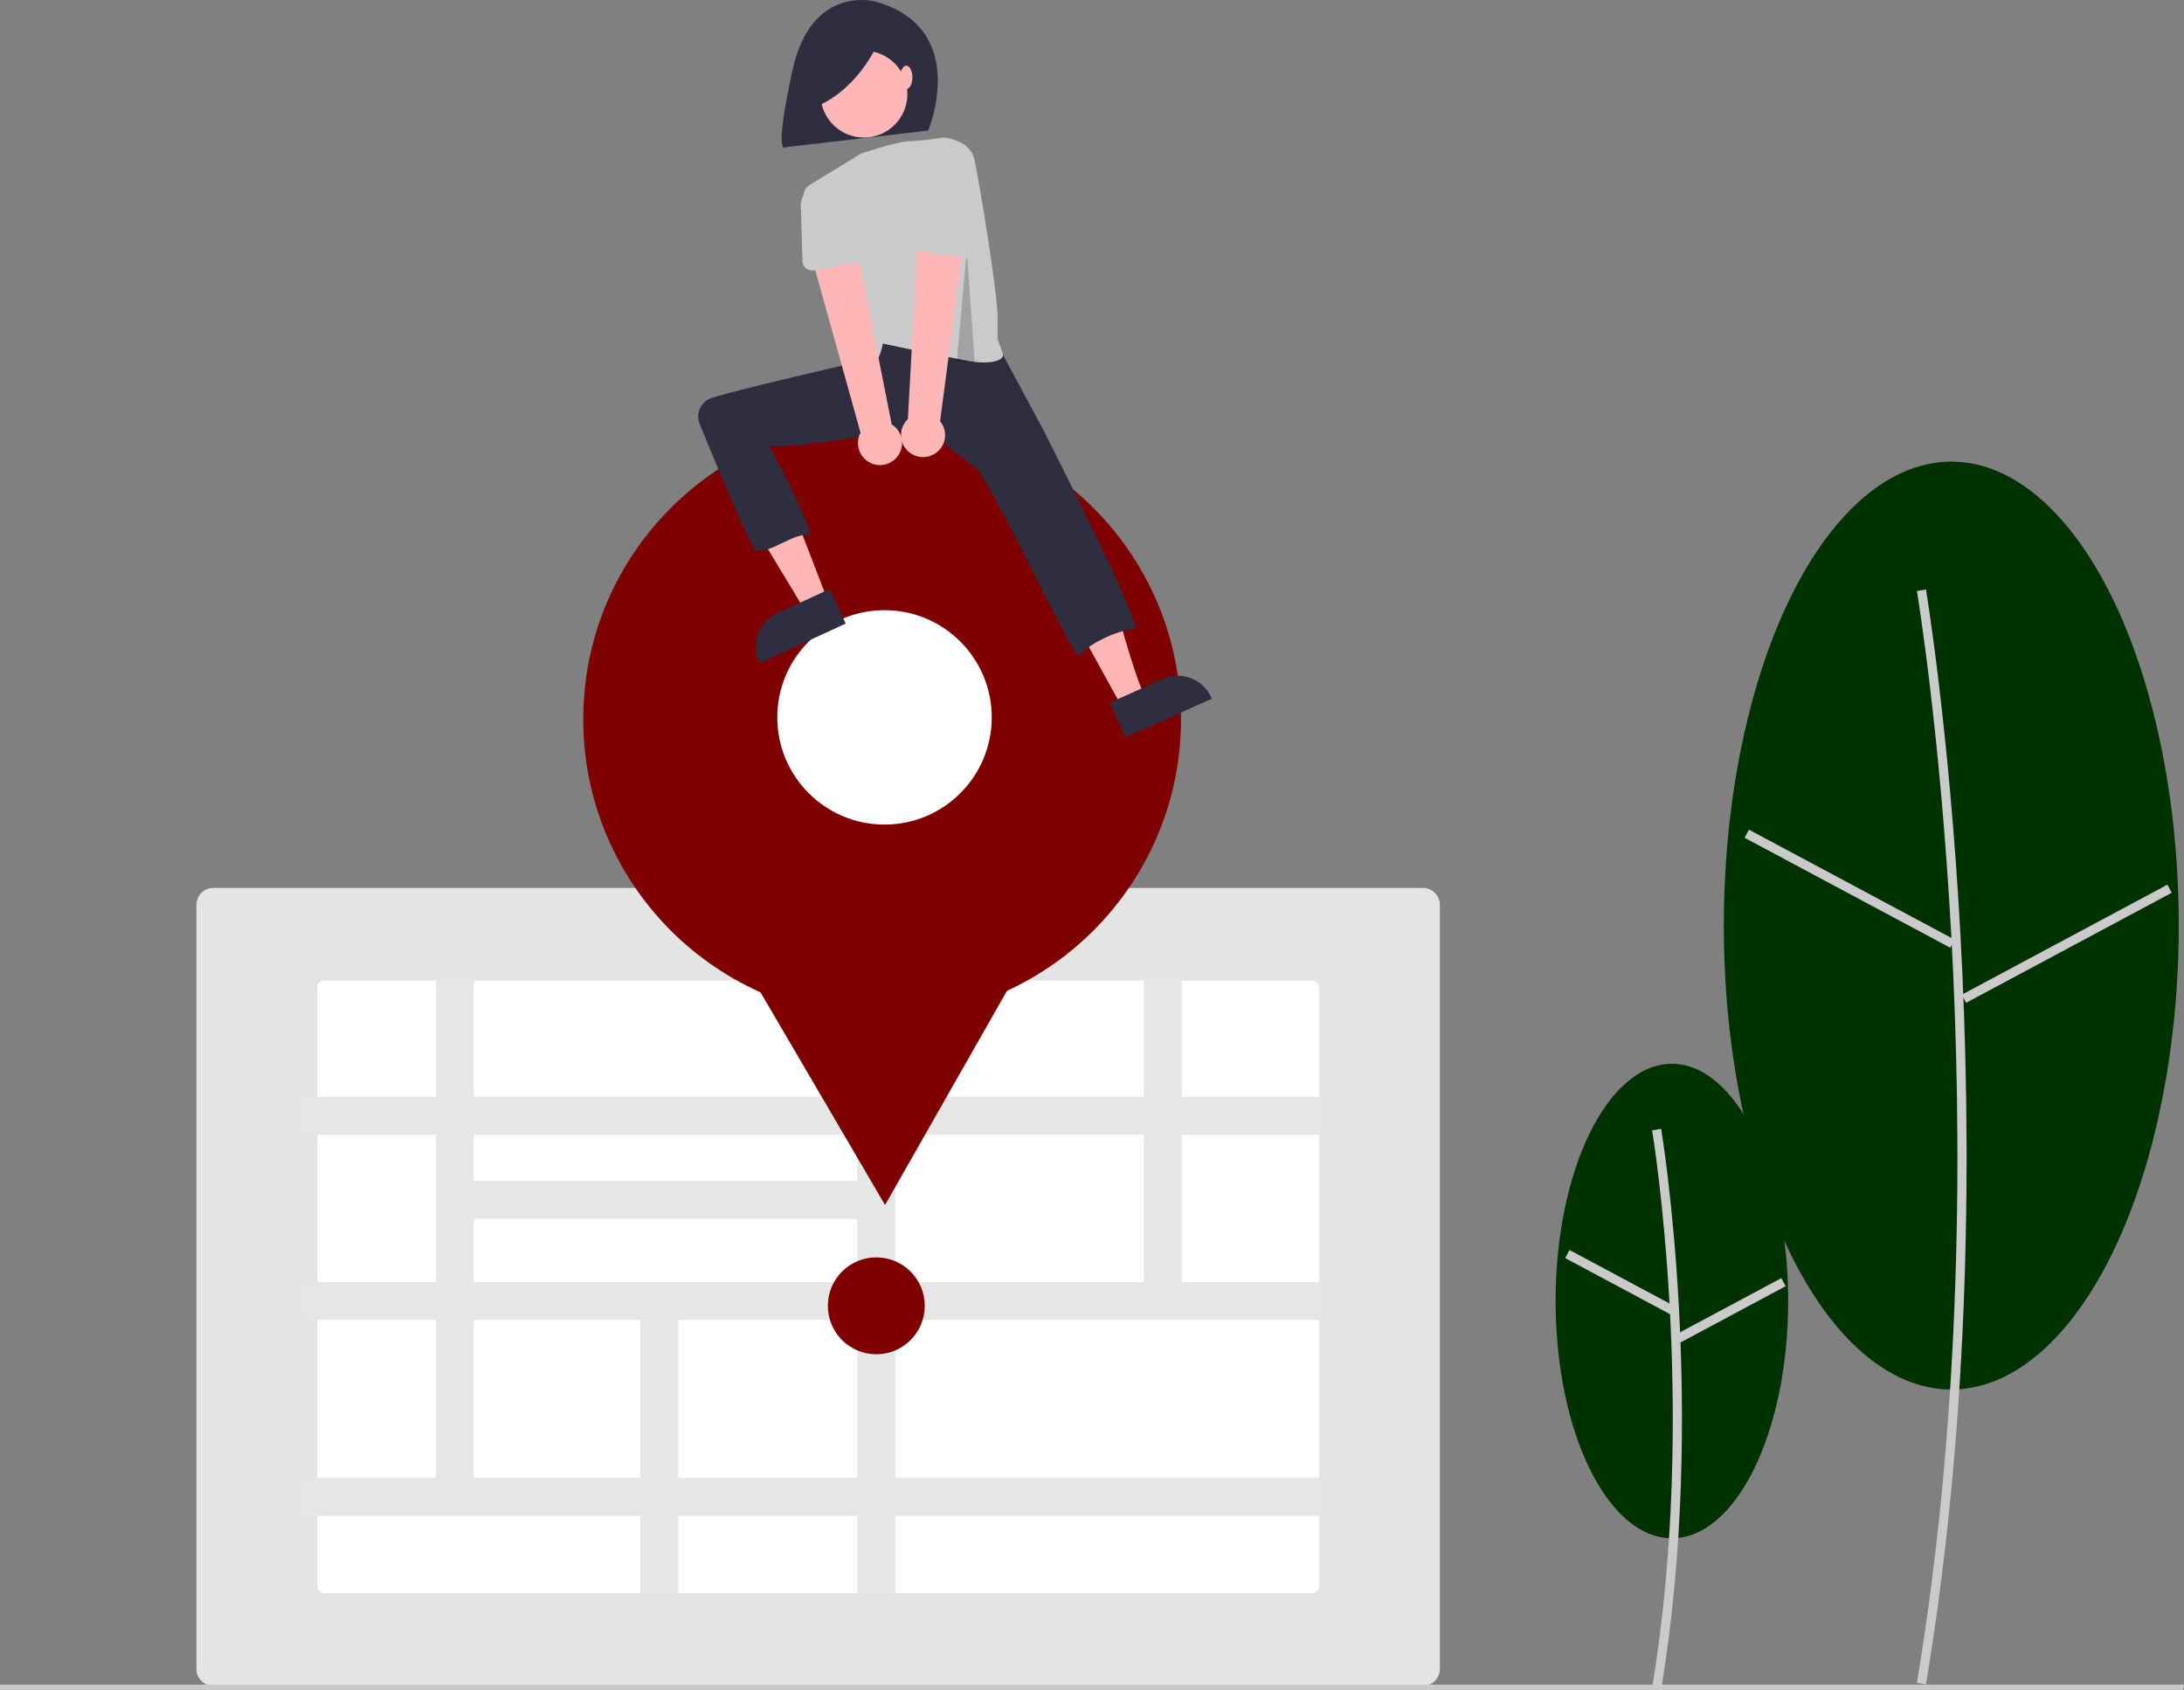<?xml version="1.0" encoding="UTF-8"?> <svg xmlns="http://www.w3.org/2000/svg" id="a" viewBox="0 0 910.91 705"><rect x="0" y="0" width="910.91" height="705" fill="#808080" stroke="none"/><defs><style>.b{fill:#ffb6b6;}.c{fill:#2f2e41;}.d{fill:#fff;}.e{fill:#cacaca;}.f{fill:#e6e6e6;}.g{fill:#003200;}.h{isolation:isolate;opacity:.2;}.i{fill:#e4e4e4;}.j{fill:#7f0000;}</style></defs><ellipse class="g" cx="697.32" cy="542.77" rx="48.5" ry="98.97"></ellipse><path class="e" d="M692.84,704.76c19.43-116.55,.2-232.68,0-233.84l-3.78,.64c.2,1.15,19.32,116.67,0,232.57l3.78,.63Z"></path><rect class="e" x="673.72" y="510.04" width="3.83" height="49.74" transform="translate(-114.7 878.39) rotate(-61.86)"></rect><rect class="e" x="697.06" y="544.75" width="49.74" height="3.83" transform="translate(-172.53 405.38) rotate(-28.16)"></rect><ellipse class="g" cx="813.85" cy="386.14" rx="94.87" ry="193.56"></ellipse><path class="e" d="M803.29,702.68c37.94-227.66,.38-454.49,0-456.76l-3.78,.64c.38,2.26,37.83,228.48,0,455.49l3.78,.63Z"></path><rect class="e" x="769.54" y="322.13" width="3.83" height="97.29" transform="translate(80.66 876.16) rotate(-61.86)"></rect><rect class="e" x="813.36" y="391.85" width="97.29" height="3.83" transform="translate(-83.8 453.37) rotate(-28.16)"></rect><path class="i" d="M593.53,703.29H88.93c-3.86,0-7-3.14-7-7V377.44c0-3.86,3.14-7,7-7h504.6c3.86,0,7,3.14,7,7v318.85c0,3.86-3.14,7-7,7Z"></path><path class="d" d="M135.34,409.08c-1.66,0-3,1.34-3,3v249.57c0,1.66,1.34,3,3,3h411.79c1.66,0,3-1.34,3-3v-249.57c0-1.66-1.34-3-3-3H135.34Z"></path><path class="f" d="M551.12,473.36v-15.81h-58.23v-49.47h-15.81v49.47h-103.68v-49.47h-15.81v49.47H197.68v-49.47h-15.81v49.47h-55.29v15.81h55.29v61.5h-55.29v15.81h55.29v65.9h-55.29v15.81h140.52v33.26h15.81v-33.26h74.68v33.26h15.81v-33.26h177.72v-15.81h-177.72v-65.9h177.72v-15.81h-58.23v-61.5h58.23Zm-193.54,0v19.33H197.68v-19.33h159.91Zm-159.91,35.14h159.91v26.36H197.68v-26.36Zm0,108.07v-65.9h69.41v65.9h-69.41Zm159.91,0h-74.68v-65.9h74.68v65.9Zm119.49-81.71h-103.68v-61.5h103.68v61.5Z"></path><circle class="j" cx="365.49" cy="544.77" r="20.21"></circle><polygon class="e" points="910.51 705 0 705 0 702.81 910.91 702.81 910.51 705"></polygon><circle class="j" cx="367.92" cy="300.07" r="124.66"></circle><polygon class="j" points="369.14 502.71 329.75 435.43 290.37 368.16 368.32 367.69 446.27 367.22 407.7 434.96 369.14 502.71"></polygon><circle class="d" cx="368.92" cy="299.28" r="44.72"></circle><path class="c" d="M365.03,.64s-26.67-7.51-34.56,28.93c-7.89,36.44-2.88,31.85-2.88,31.85l59.55-6.95S405.04,11.72,365.03,.64Z"></path><path class="b" d="M326.24,160.51s-40.24,1.86-33.27,17.66c.49,1.12,.95,2.16,1.38,3.14,4.98,11.44,10.72,22.54,17.16,33.22l24.73,40.98,9-5-25.33-65.84,22.76-1.86-16.44-22.3Z"></path><path class="b" d="M432.34,177.24l13.01,28.34s9.76,9.76,20.44,48.78,13.01,37.63,13.01,37.63l-10.56,3.52-43.33-78.78-21.37-26.95,6.5-14.4,22.3,1.86Z"></path><path class="c" d="M416.55,144.72l18.69,34.79s42.38,83.28,38,83c-4.92-.31-18.75,5.43-23,11-2.05,2.69-32-63-42.52-77.69l-22.76-17.65s-64.64,10.88-64.72,7.34c-.04-1.73,21.4,39.84,17,38-5.01-2.1-16.8,8.11-22,6-2.14-.87-17.3-37.61-23.43-52.67-1.59-3.89,.04-8.36,3.77-10.31,4.61-2.4,68.66-17.02,68.66-17.02l-1.12-5.72,4.65-9.29,48.78,10.22Z"></path><circle class="b" cx="360.33" cy="39.26" r="18.12"></circle><path class="e" d="M418.24,147.51c1,3-5.48,4.73-14.51,3.04-7.81-1.46-16.37-3.19-23.11-4.59-7.22-1.51-12.39-2.63-12.39-2.63,0,0-1.86,11.61-7.9,10.22-5.2-1.2-20.75-55.51-24.96-70.52-.63-2.25,.31-4.65,2.31-5.87l21.36-13.04s14.72-5.05,20.08-5.2,14.66-1.54,14.66-1.54c0,0,10.69,.93,12.54,8.83s9.61,54.73,9.76,65.97c.16,12.34-.84,6.34,2.16,15.34Z"></path><path class="c" d="M367.11,15.98s-7.51,19.91-25.92,28.18l-3.01-17.66,28.93-10.52Z"></path><ellipse class="b" cx="377.99" cy="32.29" rx="2.56" ry="4.88"></ellipse><path class="c" d="M352.73,260.16l-35.92,16.51-.21-.45c-3.55-7.72-.17-16.86,7.55-20.41h0l21.94-10.09,6.64,14.43Z"></path><path class="c" d="M462.89,293.15l22.03-9.88h0c7.75-3.48,16.86,0,20.33,7.75l.2,.46-36.07,16.17-6.5-14.5Z"></path><polygon class="h" points="403.24 104.51 399.04 150.77 406.51 151.12 403.24 104.51"></polygon><path class="b" d="M373.92,190.93c3.37-3.76,3.05-9.53-.71-12.9-.4-.36-.83-.68-1.29-.96l-16.16-81.63-18.56,7.1,21.72,78c-2.38,4.48-.67,10.04,3.81,12.42,3.75,1.99,8.37,1.15,11.19-2.03Z"></path><path class="e" d="M359.85,109.2l-20.38,3.59c-2.23,.39-4.35-1.1-4.74-3.32-.03-.2-.06-.4-.06-.6l-.56-20.62c-1.06-6.19,3.11-12.07,9.3-13.13,6.17-1.05,12.04,3.08,13.12,9.25l6.5,19.51c.71,2.15-.45,4.47-2.59,5.18-.19,.06-.39,.11-.58,.15h0Z"></path><path class="b" d="M389.54,189.5c4.39-2.48,5.95-8.05,3.46-12.45-.26-.47-.57-.91-.91-1.33l10.87-82.5-19.85,.77-4.44,80.85c-3.69,3.48-3.86,9.3-.37,12.98,2.91,3.09,7.56,3.77,11.25,1.66h0Z"></path><path class="e" d="M402.43,107.57l-20.45-3.13c-2.24-.34-3.77-2.43-3.43-4.67,.03-.2,.08-.39,.13-.59l6.08-19.71c.98-6.21,6.81-10.44,13.02-9.45,6.19,.98,10.42,6.78,9.46,12.97l-.1,20.56c-.01,2.26-1.85,4.09-4.12,4.08-.2,0-.4-.02-.6-.05h0Z"></path></svg> 